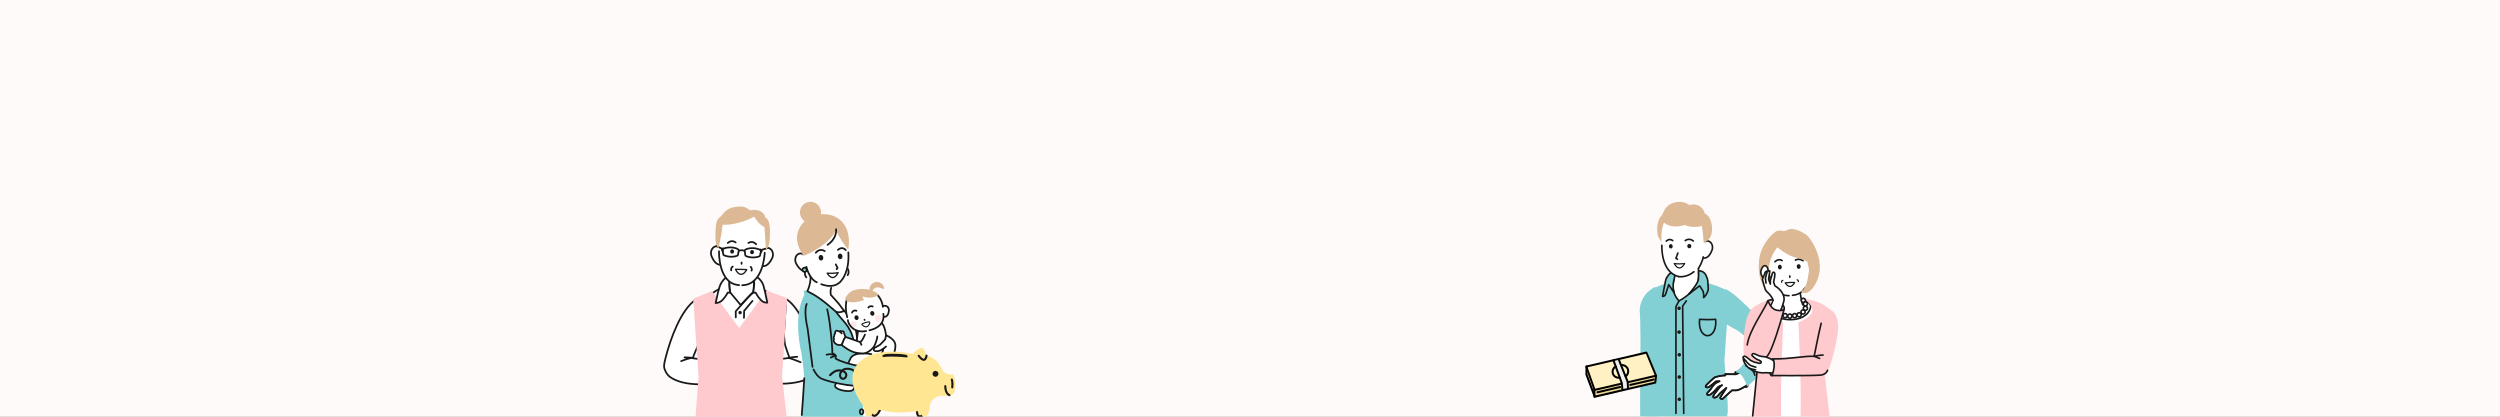 <svg width="768" height="128" viewBox="0 0 768 128" fill="none" xmlns="http://www.w3.org/2000/svg">
<rect x="0" y="0" width="768" height="128" fill="#808080" stroke="none"/>
<g clip-path="url(#clip0_1301_70548)">
<path d="M820 0H-460V128H820V0Z" fill="#FFFAFA"/>
<path d="M214.792 103.207C214.532 107.193 214.137 106.159 212.817 110.056C217.537 110.757 222.204 111.132 224.876 110.757C225.558 110.661 228.146 114.689 225.653 116.672C219.137 118.368 210.206 118.992 205.765 115.757C205.148 115.305 204.505 114.421 204.103 113.218C203.854 112.476 204.092 111.434 204.432 110.079C205.929 104.088 209.191 95.06 213.824 91.975L214.788 103.207H214.792Z" fill="white" stroke="#191919" stroke-width="0.544" stroke-linecap="round" stroke-linejoin="round"/>
<path d="M209.258 110.93C211.995 109.82 212.929 109.95 212.929 109.95C212.929 109.95 211.367 109.777 210.295 109.781" stroke="#191919" stroke-width="0.544" stroke-linecap="round" stroke-linejoin="round"/>
<path d="M240.839 102.713C241.099 106.698 241.218 106.044 242.539 109.941C237.818 110.642 233.151 111.017 230.479 110.642C229.798 110.546 227.21 114.573 229.702 116.556C236.218 118.252 245.199 118.723 249.64 115.488C250.257 115.037 251.386 113.635 251.118 112.395C250.904 111.419 250.946 110.933 250.617 109.608C249.124 103.613 246.18 94.957 241.528 91.859L240.835 102.709L240.839 102.713Z" fill="white" stroke="#191919" stroke-width="0.544" stroke-linecap="round" stroke-linejoin="round"/>
<path d="M245.937 111.269C243.2 110.159 242.266 109.948 242.266 109.948C242.266 109.948 243.828 109.608 244.903 109.611" stroke="#191919" stroke-width="0.544" stroke-linecap="round" stroke-linejoin="round"/>
<path d="M227.512 101.242C233.551 101.242 238.446 98.147 238.446 94.328C238.446 90.51 233.551 87.414 227.512 87.414C221.473 87.414 216.578 90.51 216.578 94.328C216.578 98.147 221.473 101.242 227.512 101.242Z" fill="white" stroke="#191919" stroke-width="0.544" stroke-linecap="round" stroke-linejoin="round"/>
<path d="M213.669 127.999H241.666L240.23 115.657L241.853 91.614L235.529 89.26L227.072 100.783L218.688 89.386L212.93 91.779L214.595 115.657L213.669 127.999Z" fill="#FFCACD"/>
<path d="M228.547 97.644L228.6 95.501L231.15 92.453" stroke="#191919" stroke-width="0.544" stroke-miterlimit="10" stroke-linecap="round"/>
<path d="M231.413 89.708L227.531 93.697L224.3 89.815C224.3 89.815 224.07 88.134 224.07 87.127C224.07 86.419 224.3 83.307 224.3 83.307H231.398C231.398 83.307 231.628 86.626 231.628 86.959C231.628 87.629 231.417 89.704 231.417 89.704L231.413 89.708Z" fill="white" stroke="#191919" stroke-width="0.544" stroke-linecap="round" stroke-linejoin="round"/>
<path d="M231.577 85.259C231.577 85.259 232.355 84.44 233.694 86.178C234.498 87.223 234.625 87.694 235.72 92.966C235.72 92.966 234.721 93.138 233.783 92.212C232.845 91.281 232.121 89.892 232.121 89.892H231.352C231.352 89.892 231.646 88.755 231.685 87.438C231.719 86.147 231.581 85.278 231.581 85.259H231.577Z" fill="white" stroke="#191919" stroke-width="0.544" stroke-linecap="round" stroke-linejoin="round"/>
<path d="M224.101 85.428C224.101 85.428 223.427 84.459 222.087 86.194C221.283 87.239 220.939 87.805 219.844 93.081C219.844 93.081 220.962 93.138 221.903 92.212C222.841 91.281 223.565 89.892 223.565 89.892H224.335C224.335 89.892 224.032 88.751 223.994 87.434C223.959 86.144 224.22 85.466 224.101 85.432V85.428Z" fill="white" stroke="#191919" stroke-width="0.544" stroke-linecap="round" stroke-linejoin="round"/>
<path d="M227.885 96.032C227.885 96.327 227.651 96.564 227.36 96.564C227.07 96.564 226.836 96.327 226.836 96.032C226.836 95.737 227.07 95.5 227.36 95.5C227.651 95.5 227.885 95.737 227.885 96.032Z" fill="#191919"/>
<path d="M226.035 97.505L226.016 95.637L229.465 91.701C229.465 91.701 230.334 90.668 231.345 89.883" stroke="#191919" stroke-width="0.544" stroke-linecap="round" stroke-linejoin="round"/>
<path d="M221.868 77.591C222.228 78.801 223.001 80.91 221.883 81.243C220.765 81.576 219.586 81.079 218.595 78.72C218.105 77.557 218.602 76.044 219.72 75.711C220.838 75.378 221.508 76.377 221.868 77.591Z" fill="white" stroke="#191919" stroke-width="0.544" stroke-linecap="round" stroke-linejoin="round"/>
<path d="M234.011 77.982C233.575 79.169 232.667 81.221 233.762 81.627C234.857 82.029 236.063 81.608 237.204 79.322C237.767 78.193 237.368 76.65 236.274 76.248C235.179 75.846 234.447 76.799 234.011 77.986V77.982Z" fill="white" stroke="#191919" stroke-width="0.544" stroke-linecap="round" stroke-linejoin="round"/>
<path d="M235.441 74.444C235.12 81.025 233.489 87.828 227.566 87.637C221.261 87.434 220.369 79.639 220.553 73.966C220.736 68.288 224.396 64.406 228.508 64.536C232.62 64.67 235.717 68.771 235.441 74.444Z" fill="white"/>
<path d="M220.885 77.189C220.885 77.189 220.564 87.201 227.053 87.591" stroke="#191919" stroke-width="0.544" stroke-linecap="round" stroke-linejoin="round"/>
<path d="M234.922 77.641C234.922 77.641 234.62 87.491 228.016 87.625" stroke="#191919" stroke-width="0.544" stroke-linecap="round" stroke-linejoin="round"/>
<path d="M231.628 77.473C231.617 77.833 231.337 78.116 231.008 78.108C230.679 78.097 230.419 77.798 230.43 77.434C230.442 77.075 230.721 76.791 231.05 76.799C231.38 76.811 231.64 77.109 231.628 77.473Z" fill="#191919"/>
<path d="M225.511 77.278C225.5 77.637 225.22 77.921 224.891 77.913C224.562 77.901 224.301 77.603 224.313 77.239C224.324 76.879 224.604 76.596 224.933 76.604C225.262 76.615 225.523 76.914 225.511 77.278Z" fill="#191919"/>
<path d="M224.48 78.875C225.357 78.902 226.685 78.664 226.697 78.324L226.965 76.896C226.976 76.555 225.839 76.027 224.48 75.992C223.121 75.958 221.98 76.394 221.969 76.735L222.198 78.178C222.187 78.519 223.607 78.844 224.48 78.875Z" stroke="#191919" stroke-width="0.544" stroke-linecap="round" stroke-linejoin="round"/>
<path d="M231.132 79.089C230.251 79.062 228.938 78.736 228.95 78.396L228.773 76.956C228.785 76.615 229.956 76.164 231.319 76.217C232.686 76.271 233.796 76.776 233.785 77.121L233.463 78.545C233.452 78.886 232.008 79.119 231.132 79.092V79.089Z" stroke="#191919" stroke-width="0.544" stroke-linecap="round" stroke-linejoin="round"/>
<path d="M220.078 75.586L221.705 76.352" stroke="#191919" stroke-width="0.544" stroke-linecap="round" stroke-linejoin="round"/>
<path d="M235.635 76.248L234.016 76.75" stroke="#191919" stroke-width="0.544" stroke-linecap="round" stroke-linejoin="round"/>
<path d="M227.109 77.013C227.109 77.013 227.978 76.634 228.664 77.09" stroke="#191919" stroke-width="0.544" stroke-linecap="round" stroke-linejoin="round"/>
<path d="M222.261 76.762C222.215 77.16 222.345 77.474 222.104 77.447C221.863 77.421 221.434 77.034 221.48 76.636C221.526 76.237 222.031 75.981 222.272 76.008C222.514 76.035 222.311 76.364 222.265 76.758L222.261 76.762Z" fill="#191919"/>
<path d="M233.484 77.122C233.504 77.52 233.354 77.83 233.599 77.815C233.84 77.803 234.296 77.447 234.273 77.045C234.254 76.647 233.764 76.356 233.523 76.368C233.282 76.379 233.461 76.72 233.484 77.118V77.122Z" fill="#191919"/>
<path d="M227.816 80.643L227.805 81.048" stroke="#191919" stroke-width="0.544" stroke-linecap="round" stroke-linejoin="round"/>
<path d="M230.609 81.986C230.609 81.986 231.153 82.373 230.881 83.146" stroke="#191919" stroke-width="0.544" stroke-linecap="round" stroke-linejoin="round"/>
<path d="M225.101 81.891C225.101 81.891 224.416 82.266 224.638 83.055" stroke="#191919" stroke-width="0.544" stroke-linecap="round" stroke-linejoin="round"/>
<path d="M229.38 82.813C228.993 83.582 228.407 84.256 227.641 84.271C226.638 84.287 225.953 82.721 225.953 82.721L229.38 82.813Z" fill="white" stroke="#191919" stroke-width="0.41" stroke-linecap="round" stroke-linejoin="round"/>
<path d="M223.578 74.656C223.578 74.656 224.669 73.492 225.99 74.468" stroke="#191919" stroke-width="0.544" stroke-linecap="round" stroke-linejoin="round"/>
<path d="M232.284 75.041C232.284 75.041 231.304 73.785 229.898 74.639" stroke="#191919" stroke-width="0.544" stroke-linecap="round" stroke-linejoin="round"/>
<path d="M236.529 71.975C236.606 69.547 236.276 67.155 235.059 66.787C234.956 65.355 233.091 64.004 230.346 64.597C229.439 63.786 228.501 63.143 225.771 63.59C222.785 64.081 222.379 65.642 221.158 66.726C220.009 67.446 219.86 69.203 219.795 71.301C219.711 73.908 219.849 75.325 220.656 76.266C220.748 76.374 221.713 71.982 221.993 69.008C224.462 69.314 229.289 68.005 231.671 66.535C232.605 67.997 233.332 68.969 234.829 69.777C235.078 72.606 235.273 76.822 235.358 76.737C236.227 75.849 236.449 74.586 236.533 71.979L236.529 71.975Z" fill="#DDB895"/>
<path d="M264.387 116.889C263.308 109.772 263.633 107.452 263.633 107.452C263.265 101.801 262.515 99.917 260.314 96.862C259.85 96.219 257.232 92.93 254.598 90.584C252.297 88.532 248.974 90.002 248.549 89.741C248.181 89.519 247.186 88.987 246.972 89.359C246.853 89.565 247.167 90.404 247.06 90.618C243.407 97.819 246.179 108.332 246.179 108.332C246.677 111.671 247.19 115.595 247.033 118.523C246.815 122.601 246.47 125.311 246.267 127.999H265.107C265.195 123.899 265.103 121.632 264.383 116.889H264.387Z" fill="#82D0D3"/>
<path d="M246.297 127.499C246.5 124.811 246.856 120.267 247.074 116.193" stroke="#191919" stroke-width="0.544" stroke-linecap="round" stroke-linejoin="round"/>
<path d="M263.055 114.187C263.055 114.616 263.296 114.961 263.594 114.961C263.893 114.961 264.134 114.612 264.134 114.187C264.134 113.762 263.893 113.414 263.594 113.414C263.296 113.414 263.055 113.762 263.055 114.187Z" fill="#82D0D3" stroke="#191919" stroke-width="0.544" stroke-linecap="round" stroke-linejoin="round"/>
<path d="M263.836 120.531C263.836 120.96 264.077 121.304 264.372 121.304C264.667 121.304 264.908 120.956 264.908 120.531C264.908 120.106 264.667 119.758 264.372 119.758C264.077 119.758 263.836 120.106 263.836 120.531Z" fill="#82D0D3" stroke="#191919" stroke-width="0.544" stroke-linecap="round" stroke-linejoin="round"/>
<path d="M264.133 126.494C264.133 126.923 264.374 127.267 264.673 127.267C264.971 127.267 265.212 126.919 265.212 126.494C265.212 126.069 264.971 125.721 264.673 125.721C264.374 125.721 264.133 126.069 264.133 126.494Z" fill="#82D0D3" stroke="#191919" stroke-width="0.544" stroke-linecap="round" stroke-linejoin="round"/>
<path d="M258.956 95.09C258.956 95.09 258.489 95.725 256.781 95.722C256.781 95.722 257.627 96.958 258.829 98.26C259.997 99.523 261.153 101.127 261.766 102.942C262.662 105.584 263.803 112.98 263.803 112.98C263.803 112.98 263.849 108.137 263.121 102.448C262.815 100.04 260.816 96.878 258.96 95.09H258.956Z" fill="white" stroke="#191919" stroke-width="0.544" stroke-linecap="round" stroke-linejoin="round"/>
<path d="M255.247 90.596L255.194 89.076L256.059 86.312L249.13 83.295C249.13 83.295 249.221 85.129 248.908 86.541C248.594 87.954 248.008 89.455 248.008 89.455C250.531 90.695 252.456 91.951 256.652 95.63C257.483 96.358 259.332 95.546 259.332 95.546L255.247 90.6V90.596Z" fill="white"/>
<path d="M255.347 88.418C255.347 88.418 255.167 88.874 255.144 89.613C255.125 90.352 255.247 90.597 255.247 90.597L257.61 93.234L259.332 95.543C259.332 95.543 257.479 96.355 256.652 95.627C252.456 91.948 250.535 90.692 248.008 89.452C248.008 89.452 248.555 88.522 248.862 86.806C249.172 85.091 248.9 84.49 248.9 84.49" stroke="#191919" stroke-width="0.544" stroke-linecap="round" stroke-linejoin="round"/>
<path d="M247.712 82.691C247.712 82.691 246.732 84.073 247.701 85.203" stroke="#191919" stroke-width="0.544" stroke-linecap="round" stroke-linejoin="round"/>
<path d="M247.648 79.566C248.119 80.703 249.076 82.671 248.027 83.108C246.978 83.54 245.784 83.176 244.589 80.99C243.996 79.911 244.329 78.395 245.382 77.962C246.431 77.529 247.181 78.429 247.652 79.57L247.648 79.566Z" fill="white" stroke="#191919" stroke-width="0.544" stroke-linecap="round" stroke-linejoin="round"/>
<path d="M260.039 81.963C260.039 81.963 261.214 83.276 260.418 84.532" stroke="#191919" stroke-width="0.544" stroke-linecap="round" stroke-linejoin="round"/>
<path d="M259.998 72.61C259.998 72.61 263.018 85.037 256.587 87.575C256.587 87.575 249.868 88.938 248.026 82.824C248.026 82.824 246.537 79.573 246.154 75.228C245.944 72.851 246.732 67.529 253.164 66.97C256.1 66.714 258.696 67.901 259.998 72.606V72.61Z" fill="white"/>
<path d="M247.711 81.955C247.711 81.955 248.534 85.646 250.919 86.722" stroke="#191919" stroke-width="0.544" stroke-linecap="round" stroke-linejoin="round"/>
<path d="M252.305 87.311C256.746 88.992 258.472 86.182 258.472 86.182C258.472 86.182 261.03 83.502 260.608 77.541" stroke="#191919" stroke-width="0.544" stroke-linecap="round" stroke-linejoin="round"/>
<path d="M251.481 79.239C251.523 79.714 251.879 80.074 252.273 80.04C252.671 80.005 252.958 79.592 252.916 79.117C252.874 78.642 252.518 78.282 252.124 78.317C251.73 78.351 251.439 78.765 251.481 79.239Z" fill="#191919"/>
<path d="M257.379 78.823C257.421 79.298 257.777 79.658 258.172 79.624C258.566 79.589 258.857 79.176 258.815 78.701C258.773 78.226 258.417 77.866 258.022 77.901C257.624 77.935 257.337 78.349 257.379 78.823Z" fill="#191919"/>
<path d="M259.822 76.817C259.822 76.817 258.811 75.523 257.406 76.76" stroke="#191919" stroke-width="0.544" stroke-linecap="round" stroke-linejoin="round"/>
<path d="M250.609 77.651C250.609 77.651 251.677 76.123 253.354 77.122" stroke="#191919" stroke-width="0.544" stroke-linecap="round" stroke-linejoin="round"/>
<path d="M256.75 81.217L257.305 82.316L257.014 82.691" stroke="#191919" stroke-width="0.544" stroke-linecap="round" stroke-linejoin="round"/>
<path d="M257.471 83.746C255.79 87.073 254.109 83.907 254.109 83.907C254.109 83.907 254.867 83.995 255.874 83.949C256.877 83.903 257.474 83.75 257.474 83.75L257.471 83.746Z" fill="white" stroke="#191919" stroke-width="0.41" stroke-linecap="round" stroke-linejoin="round"/>
<path d="M246.517 82.921C246.544 83.281 246.858 83.552 247.218 83.529C247.577 83.503 247.849 83.189 247.826 82.829C247.799 82.469 247.486 82.197 247.126 82.22C246.766 82.247 246.494 82.561 246.517 82.921Z" fill="#82D0D3" stroke="#191919" stroke-width="0.544" stroke-linecap="round" stroke-linejoin="round"/>
<path d="M245.855 66.125C246.341 67.852 248.133 68.859 249.86 68.376C251.586 67.89 252.593 66.098 252.111 64.372C251.625 62.645 249.833 61.638 248.106 62.121C246.38 62.607 245.373 64.399 245.855 66.125Z" fill="#DDB895"/>
<path d="M247.141 67.997C242.129 72.89 246.88 78.572 246.88 78.572C248.661 78.051 255.51 74.402 256.796 70.612C257.872 73.185 259.468 75.432 260.586 76.661C260.586 76.661 262.263 69.008 256.206 66.401C253.729 65.337 249.713 65.49 247.141 68.001V67.997Z" fill="#DDB895"/>
<path d="M256.841 70.436C256.841 70.436 257.274 73.146 254.227 75.21" stroke="#191919" stroke-width="0.544" stroke-linecap="round" stroke-linejoin="round"/>
<path d="M270.381 98.897C270.381 98.897 271.752 99.23 272.181 102.974C272.276 103.805 272.533 104.67 272.391 105.929L272.184 109.593L263.199 110.179C263.199 110.179 262.747 101.772 264.355 99.88L267.284 98.518L270.377 98.9L270.381 98.897Z" fill="white" stroke="#191919" stroke-width="0.544" stroke-linecap="round" stroke-linejoin="round"/>
<path d="M259.845 116.779L259.5 117.602C259.5 117.602 256.962 116.477 256.552 118.399C256.296 119.608 259.837 120.367 261.395 120.079C262.452 119.884 262.62 118.812 262.647 117.204L259.845 116.779Z" fill="white" stroke="#191919" stroke-width="0.544" stroke-linecap="round" stroke-linejoin="round"/>
<path d="M259.43 117.594C259.43 117.594 259.874 118.268 260.559 118.26" stroke="#191919" stroke-width="0.544" stroke-linecap="round" stroke-linejoin="round"/>
<path d="M267.694 108.797C267.694 108.797 261.974 107.645 261.12 110.47C261.12 110.47 259.409 113.475 259.727 116.883C259.727 116.883 260.278 117.231 261.14 117.434C262.001 117.637 262.663 117.579 262.663 117.579C262.663 117.579 263.471 116.967 264.011 115.34C264.547 113.713 264.911 113.027 264.911 113.027C264.911 113.027 272.667 114.938 271.943 109.341L267.69 108.801L267.694 108.797Z" fill="white"/>
<path d="M267.694 108.797C267.694 108.797 261.974 107.645 261.12 110.47C261.12 110.47 259.409 113.475 259.727 116.883C259.727 116.883 260.278 117.231 261.14 117.434C262.001 117.637 262.663 117.579 262.663 117.579C262.663 117.579 263.471 116.967 264.011 115.34C264.551 113.713 264.911 113.027 264.911 113.027C264.911 113.027 272.372 114.942 272.177 109.41" stroke="#191919" stroke-width="0.544" stroke-linecap="round" stroke-linejoin="round"/>
<path d="M259.699 103.463L259.109 101.813L258.106 101.679L258.114 101.913L257.045 101.553C257.045 101.553 256.433 101.706 256.594 102.219C256.678 102.491 256.219 102.609 256.287 103.038C256.356 103.463 255.82 103.482 256.199 104.026C256.341 104.233 255.958 104.466 256.092 104.769C256.23 105.067 256.911 106.415 258.611 105.867L259.695 103.471L259.699 103.463Z" fill="white" stroke="#191919" stroke-width="0.544" stroke-linecap="round" stroke-linejoin="round"/>
<path d="M258.117 101.908C258.117 101.908 258.4 102.222 258.557 102.433" stroke="#191919" stroke-width="0.544" stroke-linecap="round" stroke-linejoin="round"/>
<path d="M269.514 103.517L265.651 102.928C265.651 102.928 264.713 105.351 264.116 105.129C263.519 104.911 259.886 103.517 259.886 103.517C259.886 103.517 259.537 103.728 259.189 104.559C258.84 105.389 258.68 105.998 258.68 105.998C258.68 105.998 260.161 107.196 261.455 107.813C262.788 108.448 263.948 108.498 264.993 108.552C267.049 108.655 268.534 106.392 268.534 106.392C268.534 106.392 269.411 104.559 269.514 103.517Z" fill="white"/>
<path d="M265.704 102.793C265.704 102.793 264.712 105.262 264.115 105.04C263.517 104.822 259.823 103.536 259.823 103.536C259.823 103.536 259.475 103.746 259.126 104.577C258.778 105.408 258.617 106.016 258.617 106.016C258.617 106.016 260.099 107.215 261.393 107.831C262.725 108.467 263.885 108.516 264.93 108.57C266.986 108.673 268.537 106.396 268.537 106.396C268.537 106.396 269.386 104.738 269.52 103.348" stroke="#191919" stroke-width="0.544" stroke-linecap="round" stroke-linejoin="round"/>
<path d="M264.234 105.121C264.234 105.121 264.399 105.37 264.629 105.917" stroke="#191919" stroke-width="0.544" stroke-linecap="round" stroke-linejoin="round"/>
<path d="M273.055 95.535C272.99 96.473 272.439 97.392 271.65 97.338C270.861 97.284 270.276 96.481 270.341 95.543C270.406 94.605 271.095 93.889 271.884 93.942C272.672 93.996 273.12 94.593 273.055 95.531V95.535Z" fill="white" stroke="#191919" stroke-width="0.544" stroke-linecap="round" stroke-linejoin="round"/>
<path d="M260.234 97.219C260.601 102.035 264.529 102.231 266.845 101.603C269.008 101.017 272.611 99.803 271.106 94.256C270.13 90.661 268.591 88.368 263.848 88.996C261.478 89.31 259.479 91.814 259.59 94.168C259.633 95.068 260.18 96.53 260.234 97.219Z" fill="white"/>
<path d="M269.602 90.674C269.602 90.674 270.892 91.876 271.229 94.223" stroke="#191919" stroke-width="0.544" stroke-linecap="round" stroke-linejoin="round"/>
<path d="M260.045 92.318C260.045 92.318 259.486 94.589 260.267 97.456" stroke="#191919" stroke-width="0.544" stroke-linecap="round" stroke-linejoin="round"/>
<path d="M263.085 99.452C263.227 99.976 262.917 100.52 262.393 100.662C261.868 100.803 261.324 100.493 261.183 99.969C261.041 99.444 261.351 98.9 261.876 98.759C262.4 98.617 262.944 98.927 263.085 99.452Z" fill="#FFE6E7"/>
<path d="M270.789 97.235C271.072 97.702 270.892 98.318 270.39 98.613C269.885 98.908 269.246 98.77 268.962 98.303C268.679 97.836 268.859 97.219 269.361 96.924C269.866 96.63 270.505 96.768 270.789 97.235Z" fill="#FFE6E7"/>
<path d="M266.066 101.698C262.475 102.383 260.572 99.856 260.469 98.356" stroke="#191919" stroke-width="0.544" stroke-linecap="round" stroke-linejoin="round"/>
<path d="M271.351 96.42C271.351 96.42 272.358 100.245 267.086 101.47" stroke="#191919" stroke-width="0.544" stroke-linecap="round" stroke-linejoin="round"/>
<path d="M263.75 97.419C263.857 97.809 263.662 98.204 263.321 98.295C262.977 98.387 262.613 98.146 262.506 97.756C262.399 97.365 262.594 96.971 262.935 96.879C263.279 96.787 263.643 97.028 263.75 97.419Z" fill="#191919"/>
<path d="M268.594 96.106C268.701 96.497 268.506 96.891 268.165 96.983C267.825 97.075 267.457 96.834 267.35 96.443C267.243 96.053 267.438 95.658 267.779 95.566C268.123 95.475 268.487 95.716 268.594 96.106Z" fill="#191919"/>
<path d="M261.75 96.025C261.75 96.025 262.068 95.118 263.098 95.47" stroke="#191919" stroke-width="0.544" stroke-linecap="round" stroke-linejoin="round"/>
<path d="M268.098 94.153C268.098 94.153 267.267 93.793 266.766 94.478" stroke="#191919" stroke-width="0.544" stroke-linecap="round" stroke-linejoin="round"/>
<path d="M265.57 98.211L265.593 98.299" stroke="#191919" stroke-width="0.544" stroke-linecap="round" stroke-linejoin="round"/>
<path d="M267.196 99.015C267.276 99.215 266.913 100.206 266.25 100.386C265.588 100.566 264.842 99.793 264.777 99.689C264.673 99.528 265.32 99.234 265.894 99.073C266.538 98.897 267.108 98.797 267.196 99.015Z" fill="white" stroke="#191919" stroke-width="0.341" stroke-linecap="round" stroke-linejoin="round"/>
<path d="M271.582 88.303C271.915 89.52 270.43 87.97 269.212 88.303C267.995 88.636 267.513 90.73 267.176 89.513C266.843 88.295 267.555 87.039 268.772 86.702C269.99 86.365 271.245 87.081 271.582 88.299V88.303Z" fill="#DDB895"/>
<path d="M259.594 91.844C259.594 91.844 260.183 93.907 265.421 92.203L264.927 91.047C264.927 91.047 267.197 92.054 269.536 90.871C270.486 90.389 268.066 88.873 265.792 88.8C263.518 88.727 260.853 88.808 259.598 91.844H259.594Z" fill="#DDB895"/>
<path d="M269.853 115.091C270.037 116.419 269.559 118.693 269.076 118.762C268.594 118.831 268.092 118.065 267.694 116.783C267.327 115.596 267.974 112.924 268.456 112.855C268.938 112.786 269.67 113.759 269.853 115.091Z" fill="#82D0D3" stroke="#191919" stroke-width="0.544" stroke-linecap="round" stroke-linejoin="round"/>
<path d="M271.93 110.952C272.06 110.413 272.213 109.697 272.293 109.593C272.42 109.436 272.125 108.326 272.466 107.518C272.806 106.711 273.212 107.404 273.212 107.404L273.465 108.682C273.465 108.682 273.698 109.731 273.717 110.309C273.737 110.887 272.829 112.943 272.829 112.943L272.335 113.41L271.93 110.956V110.952Z" fill="white" stroke="#191919" stroke-width="0.544" stroke-linecap="round" stroke-linejoin="round"/>
<path d="M265.906 114.222C265.906 114.222 268.548 117.017 269.578 116.642C270.608 116.267 272.158 115.068 272.545 114.793C272.989 114.475 273.613 113.564 273.82 112.542C273.988 111.696 273.973 110.539 274.042 110.057C274.34 107.974 271.611 112.672 269.513 112.817C267.725 112.944 265.91 114.226 265.91 114.226L265.906 114.222Z" fill="white" stroke="#191919" stroke-width="0.544" stroke-linecap="round" stroke-linejoin="round"/>
<path d="M272.055 111.861L272.782 110.532C272.782 110.532 273.284 109.499 273.387 109.426C274.819 108.457 274.463 109.928 274.463 109.928L273.816 111.038L273.521 113.021L270.328 112.546C271.04 111.692 272.051 111.857 272.051 111.857L272.055 111.861Z" fill="white"/>
<path d="M273.56 113.296L273.947 111.577L274.479 110.104C274.479 110.104 274.69 108.653 273.587 109.403C273.484 109.472 272.818 110.46 272.818 110.46L272.086 112.083C272.086 112.083 271.076 111.903 270.375 112.783" stroke="#191919" stroke-width="0.544" stroke-linecap="round" stroke-linejoin="round"/>
<path d="M268.719 112.858C268.719 112.858 266.844 112.877 264.554 112.54C260.404 111.928 257.552 110.68 256.779 110.194C256.595 110.079 256.783 109.359 256.783 109.359C256.783 109.359 255.714 108.601 255.676 108.467C255.462 107.755 255.833 106.507 255.224 102.085C254.52 96.982 254.183 95.037 254.183 95.037L247.667 93.012C247.667 93.012 246.591 95.336 248.188 101.629L249.861 113.425C249.861 113.425 250.795 115.844 252.839 116.507C252.839 116.507 259.164 119.026 269.083 118.762C269.083 118.762 269.087 116.771 268.811 115.144C268.536 113.513 268.723 112.858 268.723 112.858H268.719Z" fill="#82D0D3"/>
<path d="M249.906 113.509C250.324 114.271 251.139 115.963 252.839 116.511C252.839 116.511 259.163 119.03 269.083 118.765C269.083 118.765 268.853 116.882 268.811 115.148C268.773 113.494 268.723 112.862 268.723 112.862C268.723 112.862 266.847 112.881 264.558 112.544C261.476 112.089 258.076 111.013 256.782 110.197C256.461 109.995 256.882 109.6 256.786 109.363C256.598 108.884 255.68 108.471 255.68 108.471C255.68 108.471 255.787 107.625 255.285 102.648C254.753 97.376 254.114 95.029 254.114 95.029" stroke="#191919" stroke-width="0.544" stroke-linecap="round" stroke-linejoin="round"/>
<path d="M247.827 93.379C247.827 93.379 246.782 95.19 248.115 101.051L249.611 112.697" stroke="#191919" stroke-width="0.544" stroke-linecap="round" stroke-linejoin="round"/>
<path d="M255.243 109.845L256.648 109.21C256.648 109.21 255.449 108.532 253.922 108.969" stroke="#191919" stroke-width="0.544" stroke-linecap="round" stroke-linejoin="round"/>
<path d="M273.923 109.807C273.249 110.561 272.468 111.924 270.91 112.391C268.981 112.969 268.184 112.353 268.184 112.353C268.184 112.353 266.994 112.2 267.507 111.687C268.02 111.174 270.769 110.473 270.769 110.473L266.948 111.664C266.948 111.664 266.332 111.357 266.867 110.829C267.021 110.68 267.549 110.297 268.407 109.975C269.268 109.654 270.099 109.125 270.099 109.125C270.099 109.125 270.723 108.838 271.04 108.226C271.343 107.64 271.354 107.108 271.354 107.108C271.354 107.108 270.581 107.839 269.433 107.893C267.851 107.969 268.621 106.897 268.621 106.897L270.336 105.921L271.925 104.279L272.197 102.996C272.197 102.996 275.041 104.072 275.064 106.116C275.091 108.341 273.923 109.807 273.923 109.807Z" fill="white" stroke="#191919" stroke-width="0.544" stroke-linecap="round" stroke-linejoin="round"/>
<path d="M271.289 107.169C271.289 107.169 272.051 106.629 272.2 106.445" stroke="#191919" stroke-width="0.544" stroke-linecap="round" stroke-linejoin="round"/>
<path d="M272.028 109.807C272.028 109.807 271.335 110.182 270.695 110.496" stroke="#191919" stroke-width="0.544" stroke-linecap="round" stroke-linejoin="round"/>
<path d="M268.188 112.353C268.188 112.353 270.764 111.614 271.859 110.982" stroke="#191919" stroke-width="0.544" stroke-linecap="round" stroke-linejoin="round"/>
<path d="M508.427 88.152C508.427 88.152 503.995 90.024 503.695 95.294C503.695 95.294 504.095 98.272 503.92 112.403C503.763 125.355 503.873 127.868 503.873 127.868H509.415L509.963 112.932L509.687 105.479C509.687 105.479 509.702 97.209 509.405 93.687C509.154 90.751 508.427 88.148 508.427 88.148V88.152Z" fill="#82D0D3"/>
<path d="M529.752 110.684L531.205 89.455C531.27 89.627 529.827 88.782 527.328 87.822C525.37 87.07 523.007 86.58 523.007 86.58H512.407C512.407 86.58 510.828 87.464 508.226 88.417C507.069 88.839 506.128 91.596 506.024 91.821C504.803 94.531 505.605 111.285 505.605 111.285C505.605 111.285 505.795 114.872 505.605 116.917C505.233 120.926 505.344 127.868 505.344 127.868H530.403C531.417 127.664 530.113 116.372 530.113 116.372L529.752 110.687V110.684Z" fill="#82D0D3"/>
<path d="M517.236 126.979L516.906 94.025L518.048 92.418" stroke="#191919" stroke-width="0.508" stroke-miterlimit="10" stroke-linecap="round"/>
<path d="M527.035 98.096C527.071 98.4 527.089 98.715 527.089 99.041C527.089 101.55 525.943 103.122 524.565 103.118C523.183 103.118 522.066 101.547 522.062 99.041C522.062 98.715 522.081 98.4 522.116 98.096C522.116 98.096 523.649 98.192 524.576 98.192C525.503 98.192 527.035 98.096 527.035 98.096Z" fill="#82D0D3" stroke="#191919" stroke-width="0.508" stroke-linecap="round" stroke-linejoin="round"/>
<path d="M513.75 87.897C513.75 87.897 514.169 89.816 514.523 90.593C515.014 91.656 515.776 92.419 515.776 92.419C515.776 92.419 517.445 91.685 519.288 89.902C521.039 88.209 521.3 87.686 521.3 87.686C521.3 87.686 521.862 85.799 521.862 84.758C521.862 84.027 521.623 80.812 521.623 80.812H514.849C514.849 80.812 514.373 84.446 514.373 84.793C514.373 85.488 513.754 87.897 513.754 87.897H513.75Z" fill="white" stroke="#191919" stroke-width="0.508" stroke-linecap="round" stroke-linejoin="round"/>
<path d="M514.523 83.977C514.523 83.977 513.639 82.949 512.368 84.743C511.602 85.824 511.784 85.602 510.742 91.05C510.742 91.05 511.415 91.283 511.798 90.03C512.214 88.681 512.629 87.445 512.629 87.445L514.269 89.887C514.269 89.887 513.696 88.072 514.204 86.153C514.48 85.115 514.505 84.957 514.519 83.977H514.523Z" fill="#82D0D3" stroke="#191919" stroke-width="0.508" stroke-linecap="round" stroke-linejoin="round"/>
<path d="M521.862 83.247C521.862 83.247 523.53 82.929 524.296 85.059C524.744 86.301 524.569 85.721 524.776 88.689C524.826 89.387 524.007 91.055 523.341 91.406C523.341 91.406 523.53 90.078 523.047 89.244C522.36 88.062 522.113 87.812 522.113 87.812L518.773 90.382C518.773 90.382 521.637 87.167 521.748 85.807C521.862 84.436 521.74 83.287 521.862 83.251V83.247Z" fill="#82D0D3" stroke="#191919" stroke-width="0.508" stroke-linecap="round" stroke-linejoin="round"/>
<path d="M516.347 102.02C516.347 102.325 516.104 102.568 515.806 102.568C515.509 102.568 515.266 102.321 515.266 102.02C515.266 101.72 515.509 101.473 515.806 101.473C516.104 101.473 516.347 101.72 516.347 102.02Z" fill="#191919"/>
<path d="M515.806 95.254C516.105 95.254 516.347 95.008 516.347 94.706C516.347 94.403 516.105 94.158 515.806 94.158C515.508 94.158 515.266 94.403 515.266 94.706C515.266 95.008 515.508 95.254 515.806 95.254Z" fill="#191919"/>
<path d="M516.417 108.987C516.417 109.291 516.174 109.535 515.877 109.535C515.58 109.535 515.336 109.288 515.336 108.987C515.336 108.686 515.58 108.439 515.877 108.439C516.174 108.439 516.417 108.686 516.417 108.987Z" fill="#191919"/>
<path d="M516.417 115.821C516.417 116.125 516.174 116.369 515.877 116.369C515.58 116.369 515.336 116.122 515.336 115.821C515.336 115.52 515.58 115.273 515.877 115.273C516.174 115.273 516.417 115.52 516.417 115.821Z" fill="#191919"/>
<path d="M516.417 122.669C516.417 122.973 516.174 123.217 515.877 123.217C515.58 123.217 515.336 122.97 515.336 122.669C515.336 122.368 515.58 122.121 515.877 122.121C516.174 122.121 516.417 122.368 516.417 122.669Z" fill="#191919"/>
<path d="M514.852 126.979V94.201L515.783 92.418" stroke="#191919" stroke-width="0.508" stroke-linecap="round" stroke-linejoin="round"/>
<path d="M522.908 75.87C522.622 76.994 521.988 78.952 523.026 79.217C524.061 79.482 525.124 78.984 525.948 76.79C526.356 75.705 525.844 74.337 524.809 74.072C523.775 73.808 523.195 74.749 522.908 75.87Z" fill="white" stroke="#191919" stroke-width="0.508" stroke-linecap="round" stroke-linejoin="round"/>
<path d="M516.419 64.975C513.723 65.121 511.002 66.954 510.426 71.39C510.426 71.39 509.033 83.555 516.011 85.019C516.011 85.019 521.087 85.824 523.024 79.899C523.024 79.899 524.166 75.203 523.955 71.214C523.837 69.031 522.322 64.652 516.422 64.978L516.419 64.975Z" fill="white"/>
<path d="M510.523 75.365C510.523 75.365 510.104 83.617 515.703 84.967" stroke="#191919" stroke-width="0.508" stroke-linecap="round" stroke-linejoin="round"/>
<path d="M515.703 84.969C515.703 84.969 518.041 85.403 520.375 83.477" stroke="#191919" stroke-width="0.508" stroke-linecap="round" stroke-linejoin="round"/>
<path d="M523.234 78.922C523.234 78.922 523.145 80.254 521.688 82.555" stroke="#191919" stroke-width="0.508" stroke-linecap="round" stroke-linejoin="round"/>
<path d="M519.581 75.593C519.585 75.969 519.309 76.273 518.962 76.277C518.618 76.281 518.332 75.98 518.328 75.608C518.325 75.232 518.6 74.927 518.948 74.924C519.295 74.92 519.578 75.221 519.581 75.593Z" fill="#191919"/>
<path d="M513.855 75.657C513.858 76.033 513.601 76.338 513.278 76.341C512.956 76.341 512.691 76.044 512.688 75.668C512.684 75.292 512.942 74.988 513.264 74.984C513.586 74.981 513.851 75.281 513.855 75.657Z" fill="#191919"/>
<path d="M511.891 74.072C511.891 74.072 512.739 73.087 513.856 73.91" stroke="#191919" stroke-width="0.508" stroke-linecap="round" stroke-linejoin="round"/>
<path d="M520.197 74.034C520.197 74.034 518.969 72.963 517.695 73.912" stroke="#191919" stroke-width="0.508" stroke-linecap="round" stroke-linejoin="round"/>
<path d="M515.442 77.734L514.852 79.353L515.31 79.625" stroke="#191919" stroke-width="0.508" stroke-linecap="round" stroke-linejoin="round"/>
<path d="M525.951 70.016C525.851 67.793 524.855 65.859 523.71 65.638C523.402 63.837 521.433 62.212 518.981 63.01C517.427 61.857 515.812 61.803 514.141 62.29C512.107 62.885 511.416 64.155 510.546 66.132C509.569 66.898 508.953 68.97 509.089 70.886C509.258 73.27 509.752 73.08 510.407 74.419C510.464 74.537 510.024 70.993 511.191 68.362C512.258 69.468 514.925 70.052 517.545 69.11C519.038 69.894 521.981 69.887 522.79 69.325C523.284 71.881 523.302 74.727 523.395 74.673C524.501 74.047 526.083 73.094 525.944 70.012L525.951 70.016Z" fill="#DDB895"/>
<path d="M514.312 80.956C516.062 84.032 517.51 80.949 517.51 80.949C517.51 80.949 516.793 81.067 515.837 81.071C514.881 81.071 514.312 80.956 514.312 80.956Z" fill="white" stroke="#191919" stroke-width="0.383" stroke-linecap="round" stroke-linejoin="round"/>
<path d="M536.583 118.889C537.392 118.652 536.44 117.031 535.642 115.688C534.843 114.346 533.225 113.766 532.996 114.485C532.162 117.084 535.613 119.175 536.587 118.892L536.583 118.889Z" fill="#82D0D3" stroke="#191919" stroke-width="0.508" stroke-linecap="round" stroke-linejoin="round"/>
<path d="M534.844 114.375L533.272 114.98H530.022V115.327C529.188 115.309 527.376 115.678 526.989 115.821C526.402 116.043 524.394 118.105 524.394 118.105C524.394 118.105 523.814 118.564 524.022 118.868C524.229 119.172 524.967 118.918 524.967 118.918C524.967 118.918 525.608 118.413 526.084 118.037C526.563 117.661 527.176 117.146 527.176 117.146C527.176 117.146 527.433 117.178 528.242 117.117C527.63 117.4 527.176 117.597 526.964 117.744C526.735 117.901 526.026 118.71 525.679 119.319C525.346 119.902 524.627 120.561 524.627 120.561C524.627 120.561 524.201 121.027 524.494 121.266C524.791 121.506 525.446 121.188 525.446 121.188C525.446 121.188 526.513 120.414 526.818 120.003C527.122 119.587 527.927 118.825 527.927 118.825L528.994 118.331L528.497 118.692L526.721 120.955C526.721 120.955 526.069 121.825 526.363 122.065C526.66 122.305 527.122 122.072 527.38 121.925C527.483 121.864 528.146 121.109 528.486 120.751C528.983 120.221 529.37 120.013 529.37 120.013L530.337 119.169C530.387 119.194 530.287 119.143 530.337 119.169L528.794 121.581C528.794 121.581 528.253 122.247 528.536 122.426C528.819 122.602 529.162 122.562 529.162 122.562L530.967 120.905L532.109 119.906C533.709 119.967 534.221 119.749 535.084 119.322C536.143 118.803 537.164 117.894 537.164 117.894L536.738 115.327L534.84 114.382L534.844 114.375Z" fill="white" stroke="#191919" stroke-width="0.508" stroke-linecap="round" stroke-linejoin="round"/>
<path d="M533.491 114.895L533.272 114.977L530.022 114.873V115.324C529.188 115.306 527.376 115.675 526.989 115.818C526.402 116.04 524.394 118.102 524.394 118.102C524.394 118.102 523.814 118.56 524.022 118.865C524.229 119.169 524.967 118.915 524.967 118.915C524.967 118.915 525.608 118.41 526.084 118.034C526.563 117.658 527.176 117.143 527.176 117.143C527.176 117.143 527.433 117.175 528.242 117.114C527.63 117.397 527.176 117.594 526.964 117.741C526.735 117.898 526.026 118.707 525.679 119.316C525.346 119.899 524.627 120.558 524.627 120.558C524.627 120.558 524.201 121.023 524.494 121.263C524.791 121.503 525.446 121.185 525.446 121.185C525.446 121.185 526.513 120.411 526.818 120C527.122 119.584 527.927 118.822 527.927 118.822L528.994 118.328L528.497 118.689L526.721 120.952C526.721 120.952 526.069 121.822 526.363 122.062C526.66 122.301 527.122 122.069 527.38 121.922C527.483 121.861 528.146 121.106 528.486 120.748C528.983 120.218 529.37 120.01 529.37 120.01L530.337 119.165C530.387 119.19 530.287 119.14 530.337 119.165L528.794 121.578C528.794 121.578 528.253 122.244 528.536 122.423C528.819 122.599 529.162 122.559 529.162 122.559L530.967 120.902L532.109 119.903C533.709 119.964 533.584 120.035 534.45 119.609C535.51 119.09 536.065 118.736 536.065 118.736" stroke="#191919" stroke-width="0.508" stroke-linecap="round" stroke-linejoin="round"/>
<path d="M545.493 104.894C544.902 102.421 542.632 100.362 541.29 98.891C531.552 88.248 529.838 88.874 529.838 88.874C529.838 88.874 528.61 90.578 528.47 93.371C528.345 95.837 529.569 98.923 529.569 98.923C530.35 99.929 533.589 101.175 534.978 102.435C535.78 103.162 537.434 104.415 538.451 105.478C538.387 105.743 537.85 107.218 537.757 107.465C537.112 109.208 536.393 110.766 535.483 111.947C534.37 113.39 533.11 114.281 533.11 114.281C533.11 114.281 534.517 114.385 535.455 115.924C536.092 116.97 536.672 118.351 536.708 118.781C536.747 118.663 540.714 115.359 542.249 113.544C543.284 112.323 544.19 110.3 544.834 109.23C545.776 108.088 545.862 106.427 545.496 104.891L545.493 104.894Z" fill="#82D0D3"/>
<path d="M536.312 112.316C536.312 112.316 538.658 113.075 539.073 115.241" stroke="#191919" stroke-width="0.508" stroke-linecap="round" stroke-linejoin="round"/>
<path d="M540.822 103.859L538.445 105.478C538.445 105.478 539.458 104.926 541.112 104.668" stroke="#191919" stroke-width="0.508" stroke-linecap="round" stroke-linejoin="round"/>
<path d="M543.997 103.754C543.997 109.131 542.501 111.29 540.045 111.548C535.574 112.02 535.384 109.453 535.688 104.084C535.774 102.569 535.917 101.216 536.121 100.027C536.705 96.619 537.793 94.554 539.526 93.849C541.813 92.918 543.997 98.377 543.997 103.754Z" fill="#FFCACD"/>
<path d="M538.554 127.871H561.48L559.708 116.387L561.416 94.553C561.416 94.553 556.837 92.111 550.014 92.086C543.394 92.061 538.715 94.664 538.715 94.664L540.319 116.383L538.547 127.868L538.554 127.871Z" fill="white"/>
<path d="M556.22 94.063C556.22 95.467 554.616 98.202 549.97 98.202C545.323 98.202 543.719 95.47 543.719 94.063C543.719 92.656 546.518 91.522 549.97 91.522C553.421 91.522 556.22 92.66 556.22 94.063Z" fill="white" stroke="#191919" stroke-width="0.508" stroke-linecap="round" stroke-linejoin="round"/>
<path d="M546.964 87C546.921 88.897 546.713 91.421 546.008 93.623H553.787C553.118 91.529 552.892 88.948 552.824 87H546.96H546.964Z" fill="white"/>
<path d="M546.935 87.873C546.842 89.817 546.584 91.761 546.008 93.623" stroke="#191919" stroke-width="0.508" stroke-linecap="round" stroke-linejoin="round"/>
<path d="M553.786 93.622C553.249 91.879 552.919 89.581 552.805 87.766" stroke="#191919" stroke-width="0.508" stroke-linecap="round" stroke-linejoin="round"/>
<path d="M538.234 127.976L547.166 127.915C546.908 116.151 547.835 99.014 547.835 99.014C539.146 95.645 546.371 91.772 546.371 91.772C541.069 91.94 538.663 94.696 538.663 94.696L539.766 114.869L538.234 127.979V127.976Z" fill="#FFCACD"/>
<path d="M552.465 99.01C552.465 99.01 553.392 116.147 553.138 127.911L562.07 127.972L560.534 114.84L561.479 94.589C561.479 94.589 559.231 92.251 553.929 91.768C553.929 91.768 561.153 95.641 552.461 99.01H552.465Z" fill="#FFCACD"/>
<path d="M539.045 100.875L539.747 114.468L538.422 127.746" stroke="#191919" stroke-width="0.508" stroke-linecap="round" stroke-linejoin="round"/>
<path d="M553.977 92.924C554.331 92.924 554.618 92.637 554.618 92.283C554.618 91.93 554.331 91.643 553.977 91.643C553.623 91.643 553.336 91.93 553.336 92.283C553.336 92.637 553.623 92.924 553.977 92.924Z" fill="white" stroke="#191919" stroke-width="0.508" stroke-linecap="round" stroke-linejoin="round"/>
<path d="M554.618 93.995C554.971 93.995 555.258 93.708 555.258 93.354C555.258 93 554.971 92.713 554.618 92.713C554.264 92.713 553.977 93 553.977 93.354C553.977 93.708 554.264 93.995 554.618 93.995Z" fill="white" stroke="#191919" stroke-width="0.508" stroke-linecap="round" stroke-linejoin="round"/>
<path d="M554.618 95.344C554.971 95.344 555.258 95.057 555.258 94.703C555.258 94.349 554.971 94.062 554.618 94.062C554.264 94.062 553.977 94.349 553.977 94.703C553.977 95.057 554.264 95.344 554.618 95.344Z" fill="white" stroke="#191919" stroke-width="0.508" stroke-linecap="round" stroke-linejoin="round"/>
<path d="M553.258 95.838C553.258 96.192 553.544 96.479 553.899 96.479C554.253 96.479 554.54 96.192 554.54 95.838C554.54 95.484 554.253 95.197 553.899 95.197C553.544 95.197 553.258 95.484 553.258 95.838Z" fill="white" stroke="#191919" stroke-width="0.508" stroke-linecap="round" stroke-linejoin="round"/>
<path d="M552.696 97.338C553.05 97.338 553.336 97.051 553.336 96.698C553.336 96.344 553.05 96.057 552.696 96.057C552.342 96.057 552.055 96.344 552.055 96.698C552.055 97.051 552.342 97.338 552.696 97.338Z" fill="white" stroke="#191919" stroke-width="0.508" stroke-linecap="round" stroke-linejoin="round"/>
<path d="M551.313 97.61C551.667 97.61 551.954 97.323 551.954 96.969C551.954 96.615 551.667 96.328 551.313 96.328C550.959 96.328 550.672 96.615 550.672 96.969C550.672 97.323 550.959 97.61 551.313 97.61Z" fill="white" stroke="#191919" stroke-width="0.508" stroke-linecap="round" stroke-linejoin="round"/>
<path d="M545.641 92.924C545.995 92.924 546.282 92.637 546.282 92.283C546.282 91.93 545.995 91.643 545.641 91.643C545.287 91.643 545 91.93 545 92.283C545 92.637 545.287 92.924 545.641 92.924Z" fill="white" stroke="#191919" stroke-width="0.508" stroke-linecap="round" stroke-linejoin="round"/>
<path d="M544.999 93.995C545.353 93.995 545.64 93.708 545.64 93.354C545.64 93 545.353 92.713 544.999 92.713C544.645 92.713 544.359 93 544.359 93.354C544.359 93.708 544.645 93.995 544.999 93.995Z" fill="white" stroke="#191919" stroke-width="0.508" stroke-linecap="round" stroke-linejoin="round"/>
<path d="M544.999 95.344C545.353 95.344 545.64 95.057 545.64 94.703C545.64 94.349 545.353 94.062 544.999 94.062C544.645 94.062 544.359 94.349 544.359 94.703C544.359 95.057 544.645 95.344 544.999 95.344Z" fill="white" stroke="#191919" stroke-width="0.508" stroke-linecap="round" stroke-linejoin="round"/>
<path d="M546.36 95.838C546.36 96.192 546.074 96.479 545.719 96.479C545.365 96.479 545.078 96.192 545.078 95.838C545.078 95.484 545.365 95.197 545.719 95.197C546.074 95.197 546.36 95.484 546.36 95.838Z" fill="white" stroke="#191919" stroke-width="0.508" stroke-linecap="round" stroke-linejoin="round"/>
<path d="M546.922 97.338C547.276 97.338 547.563 97.051 547.563 96.698C547.563 96.344 547.276 96.057 546.922 96.057C546.568 96.057 546.281 96.344 546.281 96.698C546.281 97.051 546.568 97.338 546.922 97.338Z" fill="white" stroke="#191919" stroke-width="0.508" stroke-linecap="round" stroke-linejoin="round"/>
<path d="M548.383 97.61C548.737 97.61 549.024 97.323 549.024 96.969C549.024 96.615 548.737 96.328 548.383 96.328C548.029 96.328 547.742 96.615 547.742 96.969C547.742 97.323 548.029 97.61 548.383 97.61Z" fill="white" stroke="#191919" stroke-width="0.508" stroke-linecap="round" stroke-linejoin="round"/>
<path d="M549.195 97.117C549.195 97.472 549.481 97.758 549.835 97.758C550.19 97.758 550.476 97.472 550.476 97.117C550.476 96.763 550.19 96.477 549.835 96.477C549.481 96.477 549.195 96.763 549.195 97.117Z" fill="white" stroke="#191919" stroke-width="0.508" stroke-linecap="round" stroke-linejoin="round"/>
<path d="M542.906 79.105C542.881 84.897 544.729 91.101 549.948 90.944C555.311 90.779 556.8 84.185 556.382 78.661C556.006 73.674 552.841 71.233 549.347 71.401C545.892 71.569 542.927 74.272 542.906 79.105Z" fill="white"/>
<path d="M545.508 89.098C545.508 89.098 546.779 90.866 549.575 90.834" stroke="#191919" stroke-width="0.508" stroke-linecap="round" stroke-linejoin="round"/>
<path d="M554.38 88.545C554.38 88.545 553.445 90.51 550.656 90.725" stroke="#191919" stroke-width="0.508" stroke-linecap="round" stroke-linejoin="round"/>
<path d="M547.669 86.133C547.669 86.133 547.214 86.251 547.321 86.706" stroke="#191919" stroke-width="0.383" stroke-linecap="round" stroke-linejoin="round"/>
<path d="M552.078 85.965C552.078 85.965 552.537 86.058 552.458 86.516" stroke="#191919" stroke-width="0.383" stroke-linecap="round" stroke-linejoin="round"/>
<path d="M553.166 81.854C553.177 82.255 552.916 82.588 552.583 82.599C552.246 82.609 551.967 82.291 551.953 81.893C551.942 81.492 552.203 81.159 552.536 81.149C552.873 81.138 553.152 81.457 553.166 81.854Z" fill="#191919"/>
<path d="M547.37 82.022C547.381 82.423 547.12 82.756 546.787 82.767C546.45 82.777 546.171 82.459 546.157 82.061C546.146 81.66 546.407 81.327 546.74 81.317C547.077 81.306 547.356 81.624 547.37 82.022Z" fill="#191919"/>
<path d="M547.457 80.058C547.457 80.058 546.465 79.238 545.266 80.42" stroke="#191919" stroke-width="0.508" stroke-linecap="round" stroke-linejoin="round"/>
<path d="M551.562 79.904C551.562 79.904 552.618 79.213 553.889 80.104" stroke="#191919" stroke-width="0.508" stroke-linecap="round" stroke-linejoin="round"/>
<path d="M549.82 84.785L549.831 85.15" stroke="#191919" stroke-width="0.508" stroke-linecap="round" stroke-linejoin="round"/>
<path d="M551.322 86.784C550.831 87.646 550.341 87.99 549.908 87.997C549.056 88.011 548.422 86.887 548.422 86.887C548.422 86.887 549.21 86.798 549.979 86.769C550.749 86.737 551.322 86.784 551.322 86.784Z" fill="white" stroke="#191919" stroke-width="0.383" stroke-linecap="round" stroke-linejoin="round"/>
<path d="M555.069 72.26C553.773 71.323 551.647 70.091 549.71 70.381L548.299 70.957L546.792 70.832C546.298 70.789 545.811 70.918 545.407 71.201C543.774 72.354 540.463 75.891 540.341 80.827C540.341 80.827 539.632 86.999 543.449 89.724L543.52 87.941C544.515 90.704 546.585 90.042 546.585 90.042C539.726 83.283 545.998 75.991 545.998 75.991C545.998 75.991 549.234 78.597 551.314 79.03C553.952 79.578 555.248 80.444 555.248 80.444L555.731 82.796C555.731 82.796 555.474 87.4 553.881 89.058C553.881 89.058 552.431 89.856 554.149 89.974C554.149 89.974 555.406 90.436 556.888 88.46C562.311 81.225 555.996 72.937 555.066 72.264L555.069 72.26Z" fill="#DDB895"/>
<path d="M543.353 83.878C543.582 84.852 544.28 86.624 543.757 86.735C543.027 86.893 541.746 86.148 541.03 84.258C540.589 83.091 541.602 81.437 542.254 81.619C543.142 81.866 543.124 82.908 543.353 83.878Z" fill="white" stroke="#191919" stroke-width="0.508" stroke-linecap="round" stroke-linejoin="round"/>
<path d="M548.031 95.065C547.658 95.763 546.298 96.061 544.798 95.609C543.298 95.158 542.442 92.806 543.266 92.355C544.153 91.868 544.293 92.155 545.79 92.606C547.29 93.057 548.496 94.192 548.031 95.065Z" fill="#FFCACD" stroke="#191919" stroke-width="0.508" stroke-linecap="round" stroke-linejoin="round"/>
<path d="M545.27 87.834L544.872 86.749C544.858 86.706 544.851 86.66 544.854 86.613C544.854 86.613 545.27 84.838 545.237 84.211C545.205 83.585 544.668 83.377 544.468 83.982L543.855 86.148C543.845 86.184 543.841 86.219 543.845 86.255L543.852 87.283L543.329 85.844C543.311 85.793 543.308 85.743 543.315 85.693L543.698 83.255C543.698 83.255 543.358 82.972 542.878 83.563L542.771 83.814L542.355 85.4C542.341 85.442 542.338 85.489 542.345 85.536L542.534 86.953L542.323 85.582C542.316 85.539 542.32 85.496 542.33 85.453L542.903 83.273C542.903 83.273 542.287 83.159 542.037 84.308L541.439 85.75C541.403 85.833 541.407 85.926 541.446 86.005C541.686 86.484 542.073 88.915 542.628 89.452C542.964 89.778 544.249 90.866 544.75 92.295C544.776 92.363 543.408 94.808 543.462 94.929C543.669 95.395 544.897 96.179 545.023 96.165L546.641 96.064C546.82 96.046 548.155 92.735 548.083 91.765C548.083 91.765 548.069 89.448 545.27 87.83V87.834Z" fill="white" stroke="#191919" stroke-width="0.508" stroke-linecap="round" stroke-linejoin="round"/>
<path d="M543.173 92.299C541.326 95.71 535.032 105.835 536.701 109.404C538.1 112.393 541.372 111.348 542.668 109.497C545.926 104.854 547.931 95.034 547.931 95.034C547.931 95.034 547.197 95.721 545.565 95.227C543.932 94.733 543.173 92.299 543.173 92.299Z" fill="#FFCACD"/>
<path d="M540.713 110.911C542.753 110.693 543.931 107.682 544.454 106.382C546.136 102.197 548.084 95.045 548.084 95.045C548.084 95.045 547.207 95.721 545.567 95.227C543.691 94.662 543.176 92.299 543.176 92.299C541.876 95.37 537.372 101.464 536.742 105.956" stroke="#191919" stroke-width="0.498" stroke-linecap="round" stroke-linejoin="round"/>
<path d="M544.847 112.796C544.697 114.314 544.722 115.409 544.256 115.37C543.791 115.334 543.533 114.3 543.684 112.782C543.834 111.264 544.167 110.233 544.632 110.268C545.098 110.304 544.998 111.278 544.847 112.796Z" fill="#FFCACD" stroke="#191919" stroke-width="0.508" stroke-linecap="round" stroke-linejoin="round"/>
<path d="M545.828 113.235C545.61 113.825 545.703 114.273 545.169 114.498C544.804 114.652 543.669 114.516 542.524 114.412C542.13 114.42 539.592 114.795 537.225 112.966C535.496 111.627 534.988 108.821 536.205 110.707C535.89 110.27 535.282 109.73 535.475 109.576C535.79 109.332 535.815 109.078 537.705 110.761C538.457 111.201 538.776 111.258 539.037 111.276C539.395 111.305 540.143 111.616 540.433 111.706C541.214 111.774 541.214 111.151 541.196 111.137C540.773 110.718 540.329 110.668 539.86 110.449C539.32 110.199 538.131 109.354 538.188 109.093C538.389 108.169 539.488 109.182 540.494 109.347C540.981 109.426 542.137 109.558 542.506 109.676C544.439 110.299 545.581 111.151 545.789 111.982C545.885 112.375 545.953 112.88 545.821 113.231L545.828 113.235Z" fill="white"/>
<path d="M536.266 110.77C536.57 111.281 537.372 112.144 537.973 112.341C538.575 112.538 539.083 112.756 539.377 112.781" stroke="#191919" stroke-width="0.508" stroke-linecap="round" stroke-linejoin="round"/>
<path d="M539.31 113.6C538.816 113.5 538.236 113.432 537.391 113.113" stroke="#191919" stroke-width="0.508" stroke-linecap="round" stroke-linejoin="round"/>
<path d="M544.665 114.56C544.228 114.563 543.731 114.603 542.532 114.495C542.138 114.502 539.6 114.878 537.233 113.049C535.504 111.71 534.996 108.903 536.213 110.79C535.898 110.353 535.289 109.813 535.483 109.659C535.798 109.415 535.844 108.993 537.738 110.675C538.551 111.023 538.773 111.259 539.034 111.277C539.392 111.305 540.072 111.531 540.362 111.62C541.143 111.688 541.067 111.144 541.049 111.13C540.649 110.682 540.326 110.668 539.857 110.45C539.317 110.199 538.132 109.304 538.189 109.043C538.39 108.119 539.478 108.986 540.491 109.351C540.953 109.519 542.134 109.555 542.507 109.677C544.257 110.239 544.962 110.793 545.643 111.599" stroke="#191919" stroke-width="0.508" stroke-linecap="round" stroke-linejoin="round"/>
<path d="M561.091 94.473C560.926 94.409 560.461 95.694 559.931 97.573C559.641 98.601 559.326 99.825 559.011 101.157C558.61 102.864 558.213 104.747 557.883 106.598C557.636 107.98 557.414 108.539 557.414 109.452C553.788 108.961 550.093 110.16 544.634 110.268C544.634 110.268 545.049 110.93 544.831 112.77C544.602 114.682 544.258 115.369 544.258 115.369C544.258 115.369 556.197 115.466 559.061 115.247C559.061 115.247 561.116 115.373 561.807 113.279C562.884 110.823 563.987 105.954 564.481 102.857C565.362 97.33 563.278 95.307 561.091 94.473Z" fill="#FFCACD"/>
<path d="M559.462 99.316C559.061 101.024 558.213 104.747 557.883 106.598C557.636 107.98 557.479 108.535 557.3 109.451C553.906 109.337 550.695 110.26 544.634 110.267C544.634 110.267 545.207 111.009 544.985 112.845C544.756 114.757 544.258 115.369 544.258 115.369C544.258 115.369 556.197 115.466 559.061 115.247C559.061 115.247 560.901 115.258 561.427 113.751" stroke="#191919" stroke-width="0.508" stroke-linecap="round" stroke-linejoin="round"/>
<path d="M560.026 109.072C560.026 109.072 558.952 109.079 557.305 109.452C557.305 109.452 558.246 109.863 558.973 110.11" stroke="#191919" stroke-width="0.508" stroke-linecap="round" stroke-linejoin="round"/>
<path d="M508.595 117.421L489.92 121.873L487.234 114.84L487.318 112.601L505.908 110.389L508.758 115.42L508.595 117.421Z" fill="#ECD899"/>
<path d="M500.1 117.416L508.761 115.42L505.785 108.312L487.32 112.602L489.875 119.771L498.272 117.838" fill="#FFF1C4"/>
<path d="M489.867 120.076C489.803 120.075 489.741 120.055 489.69 120.019C489.638 119.982 489.599 119.93 489.577 119.87L487.027 112.701C487.012 112.66 487.006 112.617 487.009 112.573C487.012 112.53 487.024 112.488 487.045 112.449C487.067 112.411 487.096 112.378 487.131 112.353C487.166 112.327 487.206 112.309 487.249 112.3L505.686 108.007C505.757 107.992 505.832 108.002 505.896 108.035C505.961 108.069 506.011 108.124 506.039 108.191L509.016 115.298C509.033 115.339 509.041 115.384 509.039 115.428C509.037 115.473 509.026 115.517 509.005 115.556C508.984 115.596 508.955 115.631 508.92 115.658C508.884 115.685 508.843 115.704 508.8 115.714L500.144 117.711C500.105 117.72 500.064 117.721 500.024 117.714C499.984 117.707 499.946 117.693 499.912 117.671C499.878 117.65 499.848 117.621 499.825 117.588C499.801 117.555 499.785 117.518 499.776 117.479C499.767 117.439 499.766 117.399 499.772 117.359C499.779 117.319 499.794 117.281 499.815 117.246C499.837 117.212 499.865 117.182 499.898 117.159C499.931 117.136 499.968 117.119 500.008 117.11L508.304 115.198L505.618 108.671L487.707 112.822L490.051 119.407L498.18 117.531C498.219 117.522 498.261 117.521 498.301 117.527C498.341 117.534 498.38 117.548 498.415 117.57C498.449 117.591 498.48 117.619 498.503 117.653C498.527 117.686 498.544 117.723 498.554 117.763C498.571 117.843 498.556 117.926 498.513 117.995C498.47 118.064 498.401 118.113 498.322 118.132L489.925 120.071L489.867 120.076Z" fill="black"/>
<path d="M499.863 117.663L497.482 110.557L496.023 110.894L498.293 117.663H498.204V119.617H500.158V117.663H499.863Z" fill="#EFEFEF"/>
<path d="M489.814 122.195C489.745 122.194 489.678 122.17 489.624 122.126C489.588 122.098 489.559 122.062 489.538 122.021C489.517 121.98 489.505 121.935 489.503 121.889L489.461 119.714C489.46 119.673 489.468 119.633 489.483 119.595C489.498 119.558 489.52 119.523 489.549 119.494C489.577 119.465 489.611 119.442 489.649 119.427C489.686 119.411 489.726 119.403 489.767 119.403C489.848 119.403 489.926 119.434 489.985 119.49C490.044 119.546 490.079 119.622 490.083 119.703L490.114 121.494L508.215 117.28L508.415 115.531C508.424 115.45 508.465 115.376 508.529 115.325C508.593 115.274 508.674 115.251 508.755 115.26C508.836 115.269 508.91 115.31 508.961 115.373C509.012 115.437 509.035 115.518 509.026 115.6L508.805 117.57C508.796 117.632 508.769 117.691 508.727 117.738C508.685 117.785 508.629 117.818 508.568 117.833L489.883 122.2L489.814 122.195Z" fill="black"/>
<path d="M489.885 122.131C489.822 122.131 489.76 122.112 489.709 122.076C489.657 122.04 489.617 121.99 489.595 121.931L487.029 115.083C487.022 115.046 487.022 115.008 487.029 114.972L487.072 112.575C487.077 112.494 487.112 112.418 487.17 112.361C487.229 112.305 487.306 112.272 487.388 112.27C487.47 112.272 487.547 112.307 487.604 112.366C487.661 112.425 487.693 112.504 487.693 112.586L487.646 114.925L490.19 121.71C490.204 121.748 490.211 121.788 490.209 121.829C490.208 121.869 490.198 121.909 490.181 121.946C490.164 121.983 490.139 122.016 490.109 122.043C490.079 122.07 490.044 122.091 490.006 122.105C489.968 122.124 489.927 122.133 489.885 122.131Z" fill="black"/>
<path d="M498.42 120.018C498.344 120.018 498.27 119.989 498.214 119.937C498.158 119.886 498.122 119.815 498.114 119.739L497.935 117.827L495.354 110.763C495.327 110.686 495.331 110.601 495.365 110.527C495.4 110.454 495.462 110.396 495.538 110.368C495.576 110.353 495.616 110.347 495.657 110.348C495.697 110.349 495.736 110.358 495.773 110.375C495.81 110.392 495.843 110.415 495.871 110.445C495.898 110.474 495.919 110.509 495.933 110.547L498.525 117.658C498.528 117.685 498.528 117.711 498.525 117.737L498.71 119.687C498.717 119.768 498.692 119.849 498.639 119.913C498.587 119.976 498.512 120.016 498.43 120.024L498.42 120.018Z" fill="black"/>
<path d="M500.156 119.686C500.078 119.685 500.004 119.654 499.947 119.601C499.89 119.547 499.856 119.474 499.851 119.396L499.714 117.347L496.943 110.409C496.914 110.333 496.915 110.248 496.948 110.173C496.98 110.098 497.041 110.039 497.117 110.009C497.154 109.994 497.195 109.986 497.235 109.986C497.276 109.987 497.316 109.995 497.354 110.012C497.391 110.028 497.424 110.051 497.453 110.081C497.481 110.11 497.503 110.145 497.517 110.183L500.304 117.168C500.307 117.198 500.307 117.228 500.304 117.257L500.446 119.365C500.449 119.405 500.444 119.445 500.431 119.483C500.418 119.521 500.398 119.557 500.372 119.587C500.345 119.617 500.313 119.642 500.277 119.66C500.241 119.678 500.202 119.689 500.162 119.691L500.156 119.686Z" fill="black"/>
<path d="M497.19 116.341C496.721 116.333 496.268 116.171 495.899 115.881C495.53 115.591 495.266 115.188 495.146 114.734C494.899 113.765 495.441 112.59 496.258 112.322C496.336 112.297 496.42 112.303 496.493 112.339C496.566 112.376 496.621 112.44 496.648 112.517C496.661 112.555 496.666 112.596 496.664 112.636C496.661 112.677 496.65 112.716 496.632 112.752C496.614 112.789 496.589 112.821 496.558 112.848C496.527 112.874 496.492 112.894 496.453 112.907C496.143 113.085 495.907 113.368 495.787 113.705C495.666 114.042 495.67 114.411 495.797 114.745C495.923 115.08 496.165 115.358 496.478 115.531C496.791 115.704 497.156 115.759 497.506 115.688C497.587 115.67 497.671 115.685 497.74 115.728C497.81 115.771 497.861 115.84 497.881 115.92C497.898 115.999 497.883 116.083 497.84 116.152C497.797 116.22 497.728 116.27 497.649 116.289C497.498 116.323 497.345 116.34 497.19 116.341Z" fill="black"/>
<path d="M499.363 115.837C499.287 115.841 499.213 115.817 499.154 115.769C499.095 115.722 499.056 115.654 499.044 115.579C499.032 115.504 499.048 115.428 499.09 115.364C499.131 115.301 499.195 115.255 499.268 115.236C499.462 115.142 499.614 114.978 499.695 114.778C499.892 114.386 499.93 113.933 499.8 113.513C499.674 113.182 499.444 112.901 499.145 112.711C498.846 112.521 498.494 112.433 498.14 112.46C498.101 112.469 498.059 112.471 498.019 112.464C497.979 112.458 497.94 112.443 497.905 112.422C497.871 112.4 497.841 112.372 497.817 112.339C497.793 112.305 497.776 112.268 497.766 112.228C497.757 112.189 497.755 112.148 497.762 112.109C497.768 112.069 497.782 112.031 497.803 111.997C497.824 111.962 497.852 111.933 497.884 111.909C497.917 111.885 497.954 111.869 497.993 111.859C498.499 111.8 499.01 111.912 499.444 112.179C499.878 112.446 500.209 112.851 500.385 113.329C500.568 113.906 500.519 114.532 500.248 115.073C500.174 115.247 500.066 115.405 499.93 115.537C499.795 115.669 499.634 115.773 499.457 115.842L499.363 115.837Z" fill="black"/>
<path d="M490.737 120.818C490.663 120.815 490.592 120.786 490.537 120.735C490.483 120.684 490.448 120.616 490.44 120.542C490.431 120.468 490.45 120.393 490.492 120.332C490.534 120.27 490.597 120.226 490.669 120.207L497.628 118.579C497.708 118.56 497.791 118.573 497.861 118.615C497.932 118.658 497.982 118.726 498.002 118.805C498.011 118.845 498.013 118.886 498.006 118.927C498 118.967 497.985 119.006 497.964 119.041C497.942 119.075 497.914 119.105 497.881 119.129C497.848 119.153 497.81 119.17 497.77 119.179L490.811 120.818H490.737Z" fill="black"/>
<path d="M500.82 118.559C500.75 118.557 500.682 118.533 500.627 118.489C500.572 118.445 500.532 118.385 500.515 118.316C500.498 118.236 500.513 118.152 500.557 118.083C500.602 118.014 500.672 117.965 500.752 117.948L507.974 116.288C508.053 116.274 508.135 116.29 508.202 116.335C508.269 116.379 508.316 116.447 508.334 116.525C508.351 116.604 508.338 116.686 508.297 116.755C508.255 116.823 508.189 116.873 508.111 116.894L500.873 118.548L500.82 118.559Z" fill="black"/>
<path d="M281.664 125.694C281.639 126.921 281.802 127.923 282.648 127.936C283.493 127.955 284.2 126.101 284.225 124.874C284.25 123.647 283.58 123.515 282.735 123.496C281.89 123.478 281.689 124.467 281.664 125.694Z" fill="#FFE692" stroke="#191919" stroke-width="0.651" stroke-linecap="round" stroke-linejoin="round"/>
<path d="M267.947 125.337C267.69 126.533 267.658 127.548 268.485 127.729C269.312 127.911 270.357 126.308 270.614 125.112C270.871 123.916 270.244 123.571 269.418 123.39C268.591 123.208 268.203 124.141 267.947 125.337Z" fill="#FFE692" stroke="#191919" stroke-width="0.651" stroke-linecap="round" stroke-linejoin="round"/>
<path d="M262.641 114.18C261.852 113.391 260.462 113.078 259.404 113.422C258.69 113.654 258.126 114.399 258.058 115.138C258.001 115.714 258.364 116.402 259.022 116.359C259.78 116.302 260.224 115.294 259.83 114.681C259.466 114.111 258.671 113.816 258.02 113.785C256.693 113.723 255.922 114.324 255.002 115.238" stroke="#191919" stroke-width="0.651" stroke-linecap="round" stroke-linejoin="round"/>
<path d="M289.744 114.086C289.888 114.405 291.497 115.357 292.656 115C293.345 114.787 294.152 120.497 292.524 121.255C291.523 121.718 290.283 121.593 289.181 121.606C287.703 121.618 286.282 122.633 285.787 124.023C285.511 124.799 285.624 128.418 283.671 127.961C282.969 127.798 282.669 126.245 281.955 126.321C276.075 126.903 275.111 126.953 269.25 125.751C268.549 125.607 268.148 128.274 266.451 127.93C265.606 127.761 265.644 125.294 265.049 124.473C256.896 113.228 265.28 105.595 280.527 108.738C280.721 108.056 281.585 107.649 282.011 107.317C282.7 106.772 283.539 106.591 283.965 107.517C284.754 109.252 284.472 109.189 284.766 109.314C285.111 109.465 287.64 109.446 289.757 114.092L289.744 114.086Z" fill="#FFE692"/>
<path d="M292.405 116.615C292.405 116.615 292.718 117.561 292.537 119.001" stroke="#191919" stroke-width="0.651" stroke-linecap="round" stroke-linejoin="round"/>
<path d="M286.474 114.838C286.474 115.339 286.881 115.746 287.382 115.746C287.883 115.746 288.289 115.339 288.289 114.838C288.289 114.337 287.883 113.93 287.382 113.93C286.881 113.93 286.474 114.337 286.474 114.838Z" fill="#191919"/>
<path d="M290.399 118.625C290.399 118.625 290.299 120.823 291.664 121.393" stroke="#191919" stroke-width="0.651" stroke-linecap="round" stroke-linejoin="round"/>
<path d="M278.5 109.484C278.5 109.484 274.881 109.002 271.394 109.346L272.114 109.071C272.114 109.071 275.739 108.82 278.281 109.303L278.5 109.484Z" fill="#191919" stroke="#191919" stroke-width="0.651" stroke-linecap="round" stroke-linejoin="round"/>
<path d="M284.625 109.246C284.625 109.246 284.33 112.095 282.227 109.296" stroke="#191919" stroke-width="0.651" stroke-linecap="round" stroke-linejoin="round"/>
</g>
<defs>
<clipPath id="clip0_1301_70548">
<rect width="768" height="128" fill="white"/>
</clipPath>
</defs>
</svg>
